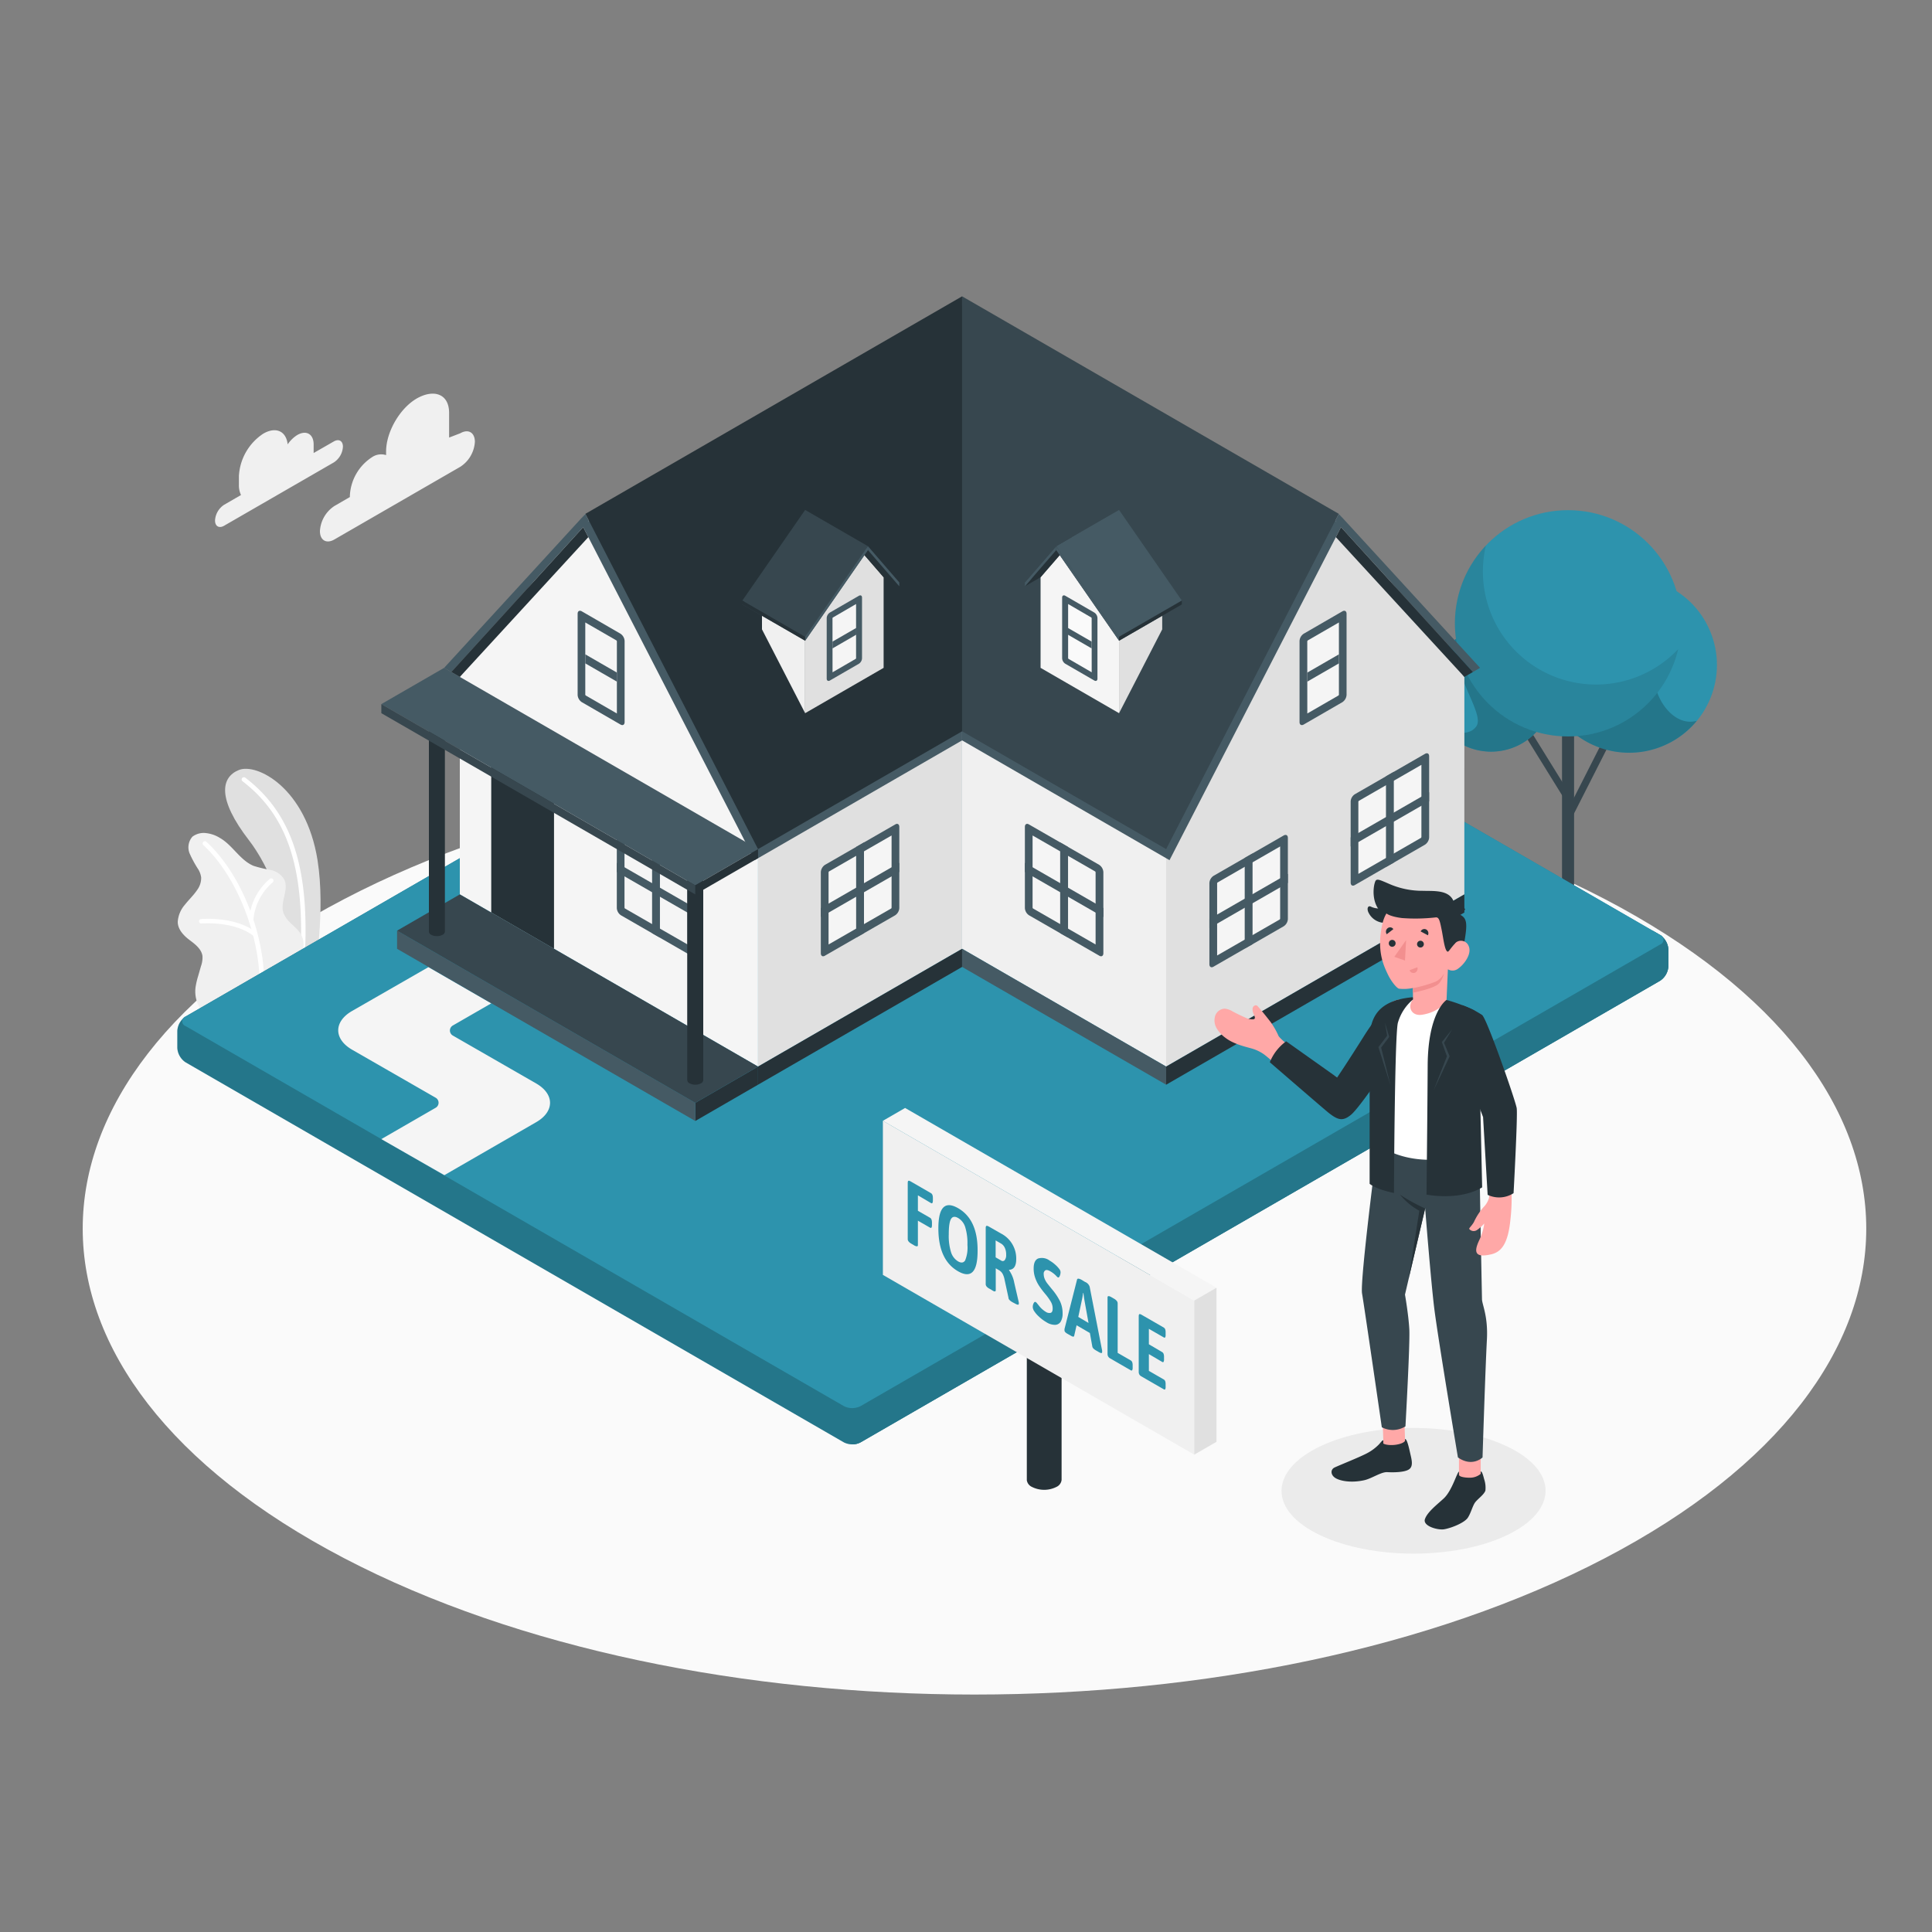 <svg xmlns="http://www.w3.org/2000/svg" viewBox="0 0 500 500"><rect x="0" y="0" width="500" height="500" fill="#808080" stroke="none"/><g id="freepik--Floor--inject-1--inject-2"><path d="M89,403.23c90.13,47.09,236.26,47.09,326.39,0s90.13-123.42,0-170.51-236.26-47.08-326.39,0S-1.12,356.15,89,403.23Z" style="fill:#fafafa"></path></g><g id="freepik--Shadow--inject-1--inject-2"><path d="M341.66,397.31c13.34,6.36,35,6.36,48.33,0s13.35-16.67,0-23-35-6.36-48.33,0S328.31,391,341.66,397.31Z" style="fill:#ebebeb"></path></g><g id="freepik--Plants--inject-1--inject-2"><path d="M75.6,254.79l5.87-3.35s2.81-15.5.71-28.83c-3-18.74-15.72-25.2-20.35-23.34s-5.73,7.41,2.64,18.24C69.41,223.9,75.76,237.4,75.6,254.79Z" style="fill:#e0e0e0"></path><path d="M78.26,249h0a.58.58,0,0,1-.55-.62C79,225,74.58,211.23,62.77,202.19a.58.58,0,0,1-.11-.82.6.6,0,0,1,.82-.11c12.15,9.3,16.75,23.42,15.36,47.19A.58.58,0,0,1,78.26,249Z" style="fill:#fff"></path><path d="M57.9,264.74c-.93.53-2.84-.63-3.57-1.12a8.81,8.81,0,0,1-2.94-3.38,8.21,8.21,0,0,1-.74-5,20.26,20.26,0,0,1,.63-2.64c.25-.86.49-1.72.74-2.57a6.61,6.61,0,0,0,.38-2.59c-.23-1.76-1.79-3-3.21-4.06S46,240.68,46,238.56a7.5,7.5,0,0,1,1.86-4.43c1-1.28,2.22-2.41,3.13-3.76a5.23,5.23,0,0,0,1.07-3.29,5.41,5.41,0,0,0-.72-2.05,29.45,29.45,0,0,1-2.25-4.12,4.17,4.17,0,0,1,.71-4.38,4.87,4.87,0,0,1,3.64-.91,8.5,8.5,0,0,1,3.39,1.19c3.36,1.87,5.28,5.85,8.84,7.29A36.77,36.77,0,0,0,70,225.15a5.3,5.3,0,0,1,3.55,2.44c1.31,2.61-1.12,5.83-.2,8.61.82,2.45,3.2,3.39,4.54,5.6a5.27,5.27,0,0,1,.63,3.22,15.31,15.31,0,0,1-1.36,5.43,38,38,0,0,1-3,4.89S58,264.66,57.9,264.74Z" style="fill:#f0f0f0"></path><path d="M67.5,259.78h-.07a.58.58,0,0,1-.51-.65c1.7-13.45-4.72-31.58-14.29-40.42a.58.58,0,1,1,.79-.85c10,9.21,16.43,27.41,14.66,41.42A.59.59,0,0,1,67.5,259.78Z" style="fill:#fff"></path><path d="M65.83,242.23a.57.57,0,0,1-.35-.12C60.37,238.28,52.23,239,52.15,239a.58.58,0,1,1-.11-1.16c.35,0,8.68-.75,14.14,3.35a.58.58,0,0,1,.11.82A.56.56,0,0,1,65.83,242.23Z" style="fill:#fff"></path><path d="M65,238.87h0a.6.6,0,0,1-.56-.61,15.31,15.31,0,0,1,5.4-10.82.58.58,0,1,1,.72.92,14.41,14.41,0,0,0-5,9.95A.59.59,0,0,1,65,238.87Z" style="fill:#fff"></path></g><g id="freepik--Tree--inject-1--inject-2"><rect x="399.58" y="200.5" width="22.76" height="1.86" transform="translate(45.33 476.71) rotate(-63.09)" style="fill:#37474f"></rect><rect x="399.47" y="188.3" width="1.86" height="19.08" transform="translate(-44.18 240.35) rotate(-31.76)" style="fill:#37474f"></rect><path d="M407.37,187.31v48.9a.8.8,0,0,1-.46.64,2.44,2.44,0,0,1-2.2,0,.78.78,0,0,1-.46-.64v-48.9Z" style="fill:#37474f"></path><circle cx="421.63" cy="172.09" r="22.71" transform="translate(-33.74 177.09) rotate(-22.83)" style="fill:#2D93AD"></circle><path d="M428.74,166.28c2.93-9.22,6.05-12.83,4.07-13.95a22.71,22.71,0,1,0,6.33,34.21C432.42,188.51,425,178.24,428.74,166.28Z" style="opacity:0.2"></path><circle cx="385.85" cy="178.52" r="15.96" transform="translate(-13.22 325.12) rotate(-45)" style="fill:#2D93AD"></circle><path d="M385.85,162.56a15.94,15.94,0,0,0-9.33,3c-.43,9.75,7.85,19.26,5.53,22.45s-8,1.24-10-1.48a16,16,0,1,0,13.8-24Z" style="fill:#2D93AD"></path><path d="M385.85,162.56a15.94,15.94,0,0,0-9.33,3c-.43,9.75,7.85,19.26,5.53,22.45s-8,1.24-10-1.48a16,16,0,1,0,13.8-24Z" style="opacity:0.2"></path><circle cx="405.81" cy="161.31" r="29.28" style="fill:#2D93AD"></circle><path d="M434.31,168a29.28,29.28,0,1,1-42.91-32.18,29.77,29.77,0,0,0-6.86,5.37,30,30,0,0,0-.77,6.69A29.27,29.27,0,0,0,434.31,168Z" style="opacity:0.1"></path></g><g id="freepik--House--inject-1--inject-2"><path d="M429.62,253.83,222.72,373.28a4.79,4.79,0,0,1-4.33,0L48.05,274.94a4.8,4.8,0,0,1-2.16-3.75v-4.38a4.78,4.78,0,0,1,2.16-3.75L255,143.6a4.79,4.79,0,0,1,4.33,0L429.62,242a4.8,4.8,0,0,1,2.16,3.75v4.38A4.8,4.8,0,0,1,429.62,253.83Z" style="fill:#2D93AD"></path><path d="M429.62,253.83,222.72,373.28a4.79,4.79,0,0,1-4.33,0L48.05,274.94a4.8,4.8,0,0,1-2.16-3.75v-4.38a4.78,4.78,0,0,1,2.16-3.75L255,143.6a4.79,4.79,0,0,1,4.33,0L429.62,242a4.8,4.8,0,0,1,2.16,3.75v4.38A4.8,4.8,0,0,1,429.62,253.83Z" style="opacity:0.2"></path><path d="M431.78,245.7a4.8,4.8,0,0,0-2.16-3.75l-1.9-1.09L220.55,360.46V373.8a4.37,4.37,0,0,0,2.16-.52l206.9-119.45a4.8,4.8,0,0,0,2.16-3.75Z" style="fill:#2D93AD;mix-blend-mode:multiply"></path><path d="M431.78,245.7a4.8,4.8,0,0,0-2.16-3.75l-1.9-1.09L220.55,360.46V373.8a4.37,4.37,0,0,0,2.16-.52l206.9-119.45a4.8,4.8,0,0,0,2.16-3.75Z" style="opacity:0.2;mix-blend-mode:multiply"></path><path d="M48.05,265.56,218.39,363.9a4.79,4.79,0,0,0,4.33,0l206.9-119.45a1.32,1.32,0,0,0,0-2.5L259.28,143.6a4.79,4.79,0,0,0-4.33,0L48.05,263.06A1.32,1.32,0,0,0,48.05,265.56Z" style="fill:#2D93AD"></path><path d="M138.78,290.41c4.76-2.75,4.76-7.25,0-10L117.19,268a1.5,1.5,0,0,1,0-2.6l9.94-5.73-16.25-9.38L91.1,261.65c-4.76,2.75-4.75,7.24,0,10l21.65,12.44a1.5,1.5,0,0,1,0,2.6L98.69,294.8,115,304.13Z" style="fill:#f5f5f5"></path><polygon points="196.18 219.75 248.99 189.26 248.99 245.55 196.18 276.03 196.18 219.75" style="fill:#e0e0e0"></polygon><path d="M231.66,213.38l-18.15,10.44a2.43,2.43,0,0,0-1.08,1.88v21c0,.69.49,1,1.08.62l18.15-10.44a2.39,2.39,0,0,0,1.08-1.88V214C232.74,213.31,232.26,213,231.66,213.38Z" style="fill:#455a64"></path><path d="M230.66,235.1a1.62,1.62,0,0,0,.08-.2V216.22l-16.23,9.33a1.62,1.62,0,0,0-.08.2v18.68Z" style="fill:#f5f5f5"></path><polygon points="232.74 223.3 212.43 235 212.43 237.34 232.74 225.65 232.74 223.3" style="fill:#455a64"></polygon><polygon points="223.6 218.01 223.6 241.51 221.57 242.64 221.57 219.19 223.6 218.01" style="fill:#455a64"></polygon><polygon points="196.18 276.03 196.18 280.72 248.99 250.24 248.99 245.55 196.18 276.03" style="fill:#263238"></polygon><polygon points="301.8 219.75 248.99 189.26 248.99 245.55 301.8 276.03 301.8 219.75" style="fill:#f0f0f0"></polygon><path d="M266.32,213.38l18.15,10.44a2.43,2.43,0,0,1,1.08,1.88v21c0,.69-.49,1-1.08.62l-18.15-10.44a2.39,2.39,0,0,1-1.08-1.88V214C265.24,213.31,265.72,213,266.32,213.38Z" style="fill:#455a64"></path><path d="M267.32,235.1s-.07-.14-.09-.2V216.22l16.23,9.33a1.62,1.62,0,0,1,.08.2v18.68Z" style="fill:#f5f5f5"></path><polygon points="265.24 223.3 285.55 235 285.55 237.34 265.24 225.65 265.24 223.3" style="fill:#455a64"></polygon><polygon points="274.37 218.01 274.37 241.51 276.41 242.64 276.41 219.19 274.37 218.01" style="fill:#455a64"></polygon><polygon points="301.8 276.03 301.8 280.72 248.99 250.24 248.99 245.55 301.8 276.03" style="fill:#455a64"></polygon><polygon points="301.8 219.75 346.48 132.98 378.98 175.19 378.97 231.47 301.8 276.03 301.8 219.75" style="fill:#e0e0e0"></polygon><path d="M332.22,216.22l-18.15,10.44a2.4,2.4,0,0,0-1.08,1.88v21c0,.69.48,1,1.08.63l18.15-10.45a2.39,2.39,0,0,0,1.08-1.87v-21C333.3,216.16,332.82,215.88,332.22,216.22Z" style="fill:#455a64"></path><path d="M331.22,237.94a1.62,1.62,0,0,0,.08-.2V219.06l-16.23,9.34a1.35,1.35,0,0,0-.08.19v18.69Z" style="fill:#f5f5f5"></path><polygon points="333.3 226.15 312.99 237.84 312.99 240.19 333.3 228.5 333.3 226.15" style="fill:#455a64"></polygon><polygon points="324.16 220.86 324.16 244.36 322.13 245.48 322.13 222.03 324.16 220.86" style="fill:#455a64"></polygon><path d="M368.78,195.1l-18.15,10.45a2.37,2.37,0,0,0-1.08,1.87v21c0,.69.48,1,1.08.63l18.14-10.44a2.41,2.41,0,0,0,1.09-1.88v-21C369.86,195,369.37,194.76,368.78,195.1Z" style="fill:#455a64"></path><path d="M367.78,216.82a1.14,1.14,0,0,0,.08-.2V197.94l-16.23,9.34s-.07.13-.09.2v18.68Z" style="fill:#f5f5f5"></path><polygon points="369.86 205.03 349.55 216.72 349.55 219.07 369.86 207.38 369.86 205.03" style="fill:#455a64"></polygon><polygon points="360.72 199.74 360.72 223.24 358.69 224.36 358.69 200.91 360.72 199.74" style="fill:#455a64"></polygon><path d="M337.41,164l10-5.79c.59-.34,1.08-.06,1.08.63v21a2.43,2.43,0,0,1-1.08,1.88l-10,5.78c-.6.35-1.09.07-1.09-.62v-21A2.41,2.41,0,0,1,337.41,164Z" style="fill:#455a64"></path><path d="M338.32,165.92l.13-.18,8.06-4.65v18.74a1.1,1.1,0,0,1-.13.17l-8.05,4.65Z" style="fill:#f5f5f5"></path><polygon points="346.51 169.34 338.32 174.07 338.32 176.41 346.51 171.68 346.51 169.34" style="fill:#455a64"></polygon><polygon points="301.8 276.03 378.97 231.47 378.98 236.16 301.8 280.72 301.8 276.03" style="fill:#263238"></polygon><polygon points="196.18 219.75 151.5 132.98 119 175.19 119 231.47 196.18 276.03 196.18 219.75" style="fill:#f5f5f5"></polygon><polygon points="127.13 236.16 127.13 193.95 143.38 203.33 143.38 245.55 127.13 236.16" style="fill:#263238"></polygon><path d="M160.71,213.38l18.14,10.44a2.41,2.41,0,0,1,1.09,1.88v21c0,.69-.49,1-1.09.62l-18.14-10.44a2.39,2.39,0,0,1-1.08-1.88V214C159.62,213.31,160.11,213,160.71,213.38Z" style="fill:#455a64"></path><path d="M161.71,235.1a1.37,1.37,0,0,1-.09-.2V216.22l16.23,9.33a1.37,1.37,0,0,1,.09.2v18.68Z" style="fill:#f5f5f5"></path><polygon points="159.62 223.3 179.94 235 179.94 237.34 159.62 225.65 159.62 223.3" style="fill:#455a64"></polygon><polygon points="168.76 218.01 168.76 241.51 170.79 242.64 170.79 219.19 168.76 218.01" style="fill:#455a64"></polygon><path d="M160.57,164l-10-5.79c-.6-.34-1.08-.06-1.08.63v21a2.4,2.4,0,0,0,1.08,1.88l10,5.78c.6.35,1.08.07,1.08-.62v-21A2.4,2.4,0,0,0,160.57,164Z" style="fill:#455a64"></path><path d="M159.65,165.92l-.12-.18-8.06-4.65v18.74a1.1,1.1,0,0,0,.13.17l8.05,4.65Z" style="fill:#f5f5f5"></path><polygon points="151.47 169.34 159.66 174.07 159.66 176.41 151.47 171.68 151.47 169.34" style="fill:#455a64"></polygon><polygon points="302.67 222.61 248.99 191.61 248.99 79.03 347.35 135.84 302.67 222.61" style="fill:#455a64"></polygon><polygon points="346.48 132.98 345.55 134.78 381.18 173.92 383.04 172.84 346.48 132.98" style="fill:#455a64"></polygon><polygon points="381.18 173.92 378.98 175.19 345.72 139.01 347.05 136.43 381.18 173.92" style="fill:#263238"></polygon><polygon points="301.8 219.75 248.99 189.26 248.99 76.69 346.48 132.98 301.8 219.75" style="fill:#37474f"></polygon><polygon points="195.31 222.61 248.99 191.61 248.99 79.03 150.63 135.84 195.31 222.61" style="fill:#455a64"></polygon><polygon points="151.5 132.98 152.43 134.78 116.8 173.92 114.94 172.84 151.5 132.98" style="fill:#455a64"></polygon><polygon points="116.8 173.92 119 175.19 152.26 139.01 150.93 136.43 116.8 173.92" style="fill:#263238"></polygon><polygon points="196.18 219.75 248.99 189.26 248.99 76.69 151.5 132.98 196.18 219.75" style="fill:#263238"></polygon><polygon points="197.2 162.88 208.37 184.57 208.37 161.12 197.2 154.67 197.2 162.88" style="fill:#f0f0f0"></polygon><polygon points="208.37 161.12 220.55 140.01 228.68 149.39 228.68 172.84 208.37 184.57 208.37 161.12" style="fill:#e0e0e0"></polygon><path d="M214.77,158.53l7.51-4.34c.45-.26.81-.05.81.47v15.72a1.79,1.79,0,0,1-.81,1.4l-7.51,4.34c-.45.26-.82,0-.82-.46V159.94A1.8,1.8,0,0,1,214.77,158.53Z" style="fill:#455a64"></path><path d="M215.45,159.94s.07-.1.1-.13l6-3.49v14.06l-.09.13-6,3.48Z" style="fill:#f5f5f5"></path><polygon points="221.59 162.51 215.45 166.05 215.45 167.81 221.59 164.26 221.59 162.51" style="fill:#455a64"></polygon><polygon points="220.55 140.01 224.62 142.36 232.74 151.74 228.68 149.39 220.55 140.01" style="fill:#263238"></polygon><polygon points="220.55 139.01 224.62 141.35 232.74 150.74 228.68 148.39 220.55 139.01" style="fill:#263238"></polygon><polygon points="224.62 142.36 208.37 165.81 192.12 156.43 208.37 132.97 224.62 142.36" style="fill:#37474f"></polygon><polygon points="224.62 141.35 208.37 164.81 192.12 155.43 208.37 131.97 224.62 141.35" style="fill:#37474f"></polygon><polygon points="224.62 141.35 224.62 142.36 232.74 151.74 232.74 150.74 224.62 141.35" style="fill:#455a64"></polygon><polygon points="224.62 141.35 208.37 164.81 208.37 165.81 224.62 142.36 224.62 141.35" style="fill:#455a64"></polygon><polygon points="192.12 155.43 192.12 156.43 208.37 165.81 208.37 164.81 192.12 155.43" style="fill:#263238"></polygon><polygon points="300.78 162.88 289.61 184.57 289.61 161.12 300.78 154.67 300.78 162.88" style="fill:#e0e0e0"></polygon><polygon points="289.61 161.12 277.42 140.01 269.3 149.39 269.3 172.84 289.61 184.57 289.61 161.12" style="fill:#f5f5f5"></polygon><path d="M283.21,158.53l-7.51-4.34c-.45-.26-.82-.05-.82.47v15.72a1.8,1.8,0,0,0,.82,1.4l7.51,4.34c.45.26.81,0,.81-.46V159.94A1.79,1.79,0,0,0,283.21,158.53Z" style="fill:#455a64"></path><path d="M282.52,159.94a1.06,1.06,0,0,0-.09-.13l-6-3.49v14.06a1,1,0,0,1,.1.13l6,3.48Z" style="fill:#fafafa"></path><polygon points="276.38 162.51 282.52 166.05 282.52 167.81 276.38 164.26 276.38 162.51" style="fill:#455a64"></polygon><polygon points="277.42 140.01 273.36 142.36 265.24 151.74 269.3 149.39 277.42 140.01" style="fill:#263238"></polygon><polygon points="277.42 139.01 273.36 141.35 265.24 150.74 269.3 148.39 277.42 139.01" style="fill:#263238"></polygon><polygon points="273.36 142.36 289.61 165.81 305.86 156.43 289.61 132.97 273.36 142.36" style="fill:#37474f"></polygon><polygon points="273.36 141.35 289.61 164.81 305.86 155.43 289.61 131.97 273.36 141.35" style="fill:#455a64"></polygon><polygon points="273.36 141.35 273.36 142.36 265.24 151.74 265.24 150.74 273.36 141.35" style="fill:#455a64"></polygon><polygon points="273.36 141.35 289.61 164.81 289.61 165.81 273.36 142.36 273.36 141.35" style="fill:#455a64"></polygon><polygon points="305.86 155.43 305.86 156.43 289.61 165.81 289.61 164.81 305.86 155.43" style="fill:#263238"></polygon><polygon points="196.18 276.03 179.94 285.42 179.94 290.11 196.18 280.72 196.18 276.03" style="fill:#263238"></polygon><polygon points="179.94 285.42 102.76 240.85 102.76 245.55 179.94 290.11 179.94 285.42" style="fill:#455a64"></polygon><polygon points="119 231.47 102.76 240.85 179.94 285.42 196.18 276.03 119 231.47" style="fill:#37474f"></polygon><path d="M177.87,279.55a1,1,0,0,0,.6.82,3.22,3.22,0,0,0,2.93,0,1,1,0,0,0,.6-.82h0v-58h-4.15v58Z" style="fill:#263238"></path><path d="M111,241.1a1,1,0,0,0,.61.83,3.26,3.26,0,0,0,2.92,0,1,1,0,0,0,.61-.83h0V183.15H111V241.1Z" style="fill:#263238"></path><polygon points="196.18 219.75 114.94 172.84 98.69 182.22 179.93 229.13 196.18 219.75" style="fill:#455a64"></polygon><polygon points="179.93 229.13 179.93 231.47 196.18 222.09 196.18 219.75 179.93 229.13" style="fill:#263238"></polygon><polygon points="179.93 229.13 98.69 182.22 98.69 184.57 179.93 231.47 179.93 229.13" style="fill:#37474f"></polygon></g><g id="freepik--for-sale--inject-1--inject-2"><path d="M265.73,383a2.27,2.27,0,0,0,1.31,1.8,7.05,7.05,0,0,0,6.39,0,2.27,2.27,0,0,0,1.31-1.8h0V317.19h-9V383Z" style="fill:#263238"></path><polygon points="228.49 329.94 228.49 290.06 309.07 336.58 309.07 376.46 228.49 329.94" style="fill:#f0f0f0"></polygon><polygon points="228.49 290.06 234.24 286.74 314.83 333.26 309.07 336.58 228.49 290.06" style="fill:#f5f5f5"></polygon><polygon points="314.83 333.26 314.83 373.14 309.07 376.46 309.07 336.58 314.83 333.26" style="fill:#e0e0e0"></polygon><path d="M234.92,320.69V306.16c0-.3.05-.49.16-.56s.28,0,.51.1l5.35,3.09c.33.19.49.61.49,1.27v.59c0,.65-.16.89-.49.7l-3.39-2v4l3.15,1.81c.33.19.49.62.49,1.27v.6c0,.65-.16.88-.49.69l-3.15-1.81v6.28c0,.23-.08.35-.23.36a1.58,1.58,0,0,1-.78-.28l-.61-.36C235.26,321.54,234.92,321.13,234.92,320.69Z" style="fill:#2D93AD"></path><path d="M242.85,317.87q0-8.13,5.11-5.19T253,323.75q0,8.17-5.08,5.24T242.85,317.87Zm6.93,8.32a8.72,8.72,0,0,0,.59-4,14.16,14.16,0,0,0-.58-4.64,4.16,4.16,0,0,0-1.81-2.32c-.83-.48-1.45-.41-1.84.21s-.6,1.94-.6,4a14.13,14.13,0,0,0,.6,4.67,4.23,4.23,0,0,0,1.84,2.35C248.78,326.91,249.38,326.82,249.78,326.19Z" style="fill:#2D93AD"></path><path d="M255.1,332.34V317.81c0-.29.05-.47.17-.54s.28,0,.52.09L259,319.2a7.27,7.27,0,0,1,4,6.64q0,2.71-1.86,2.79v.09a8.3,8.3,0,0,1,1.35,3.26l1.18,5.1a.85.85,0,0,1,0,.17.47.47,0,0,1,0,.16c0,.35-.35.32-1.06-.09L262,337c-.62-.36-1-.73-1-1.12l-1.08-5a4.81,4.81,0,0,0-.55-1.39,2.67,2.67,0,0,0-.94-.83l-.73-.43v5.65c0,.44-.35.46-1,0l-.53-.31C255.44,333.2,255.1,332.78,255.1,332.34Zm4-6.11a.68.68,0,0,0,.91-.09,2.11,2.11,0,0,0,.38-1.43,3.93,3.93,0,0,0-.37-1.82,2.45,2.45,0,0,0-1-1.09l-1.35-.78v4.38Z" style="fill:#2D93AD"></path><path d="M268.92,340.78a7.4,7.4,0,0,1-1.4-1.66,4.24,4.24,0,0,1-.18-.46,1.27,1.27,0,0,1-.06-.41,2.07,2.07,0,0,1,.24-1q.24-.45.54-.27a1.61,1.61,0,0,1,.39.4c.17.21.28.35.34.41a6.41,6.41,0,0,0,1.84,1.7,1.66,1.66,0,0,0,1.27.28c.35-.1.53-.48.53-1.12a3.4,3.4,0,0,0-.47-1.75,14.54,14.54,0,0,0-1.43-2,23.23,23.23,0,0,1-1.65-2.19,9.35,9.35,0,0,1-1-2.09,7.19,7.19,0,0,1-.37-2.35c0-1.37.38-2.23,1.15-2.57a3.35,3.35,0,0,1,3,.55,8.31,8.31,0,0,1,1.38,1,7.55,7.55,0,0,1,1.15,1.23,1.33,1.33,0,0,1,.28.77,2.54,2.54,0,0,1-.22,1c-.15.32-.31.43-.5.33a2.94,2.94,0,0,1-.45-.43A6.81,6.81,0,0,0,271.8,329q-.84-.48-1.26-.24a1,1,0,0,0-.43.94,3.27,3.27,0,0,0,.27,1.31,5.17,5.17,0,0,0,.61,1.07c.23.3.65.82,1.26,1.57a15.69,15.69,0,0,1,2.08,3.11,7.27,7.27,0,0,1,.67,3.14,4.08,4.08,0,0,1-.48,2.12,1.73,1.73,0,0,1-1.45.85,4.13,4.13,0,0,1-2.3-.71A10.1,10.1,0,0,1,268.92,340.78Z" style="fill:#2D93AD"></path><path d="M275.49,344.32c0-.05,0-.17,0-.37l3.25-12.79c.08-.33.43-.32,1.07,0l1,.6A2,2,0,0,1,282,333l3.23,16.53c0,.23,0,.36,0,.41,0,.3-.27.3-.81,0l-.8-.46c-.56-.33-.87-.65-.93-1l-.63-3.5-3.44-2-.63,2.76c-.06.26-.34.24-.86-.06l-.79-.45Q275.49,344.77,275.49,344.32Zm6.22-1.94-1.07-5.94c-.09-.54-.17-1.13-.24-1.76l-.1-.06c-.07.56-.15,1.05-.24,1.49l-1,4.71Z" style="fill:#2D93AD"></path><path d="M286.79,351.06a1.49,1.49,0,0,1-.16-.75V335.79c0-.44.34-.47,1-.08l.61.35a2.6,2.6,0,0,1,.77.61,1,1,0,0,1,.24.64v12.81l3.36,1.94a.88.88,0,0,1,.4.47,2.27,2.27,0,0,1,.12.81v.59a1.32,1.32,0,0,1-.12.68c-.08.11-.21.12-.4,0l-5.32-3.07A1.42,1.42,0,0,1,286.79,351.06Z" style="fill:#2D93AD"></path><path d="M294.86,355.72a1.49,1.49,0,0,1-.16-.75v-14.3c0-.3.05-.49.16-.56s.28,0,.51.11l5.78,3.33a1,1,0,0,1,.4.47,2.33,2.33,0,0,1,.11.81v.6a1.32,1.32,0,0,1-.11.67c-.08.11-.22.12-.4,0l-3.82-2.2v4l3.4,2a.86.86,0,0,1,.4.46,2.31,2.31,0,0,1,.12.81v.6a1.27,1.27,0,0,1-.12.67c-.08.12-.21.12-.4,0l-3.4-2v4.34l3.84,2.22a.83.83,0,0,1,.38.44,2.28,2.28,0,0,1,.11.82v.6a1.27,1.27,0,0,1-.11.68c-.08.11-.21.11-.38,0l-5.8-3.34A1.42,1.42,0,0,1,294.86,355.72Z" style="fill:#2D93AD"></path></g><g id="freepik--Clouds--inject-1--inject-2"><path d="M119.12,112.13l-2.89,1.11v-6.36c0-5-4-6.26-8.39-3.74h0c-4.37,2.53-7.92,8.66-7.92,13.71v.93a4.21,4.21,0,0,0-3.67.56h0a12.58,12.58,0,0,0-5.7,9.87v.42l-4,2.32a8.31,8.31,0,0,0-3.75,6.5c0,2.39,1.68,3.36,3.75,2.16l32.6-18.82a8.28,8.28,0,0,0,3.75-6.49C122.87,111.91,121.19,110.94,119.12,112.13Z" style="fill:#f0f0f0"></path><path d="M86.4,114.24l-5.23,3c0-.23,0-.47,0-.69v-1.52c0-2.7-1.9-3.8-4.24-2.45A8.41,8.41,0,0,0,74.45,115c-.38-3.4-3-4.66-6.28-2.79a14,14,0,0,0-6.34,11v2.27a5.86,5.86,0,0,0,.54,2.63L58,130.64a5.2,5.2,0,0,0-2.35,4.06c0,1.5,1.06,2.11,2.35,1.36L86.4,119.67a5.19,5.19,0,0,0,2.35-4.07C88.75,114.1,87.7,113.5,86.4,114.24Z" style="fill:#f0f0f0"></path></g><g id="freepik--Character--inject-1--inject-2"><rect x="377.58" y="376.23" width="5.63" height="8.2" style="fill:#ffa8a7"></rect><rect x="357.91" y="366.18" width="5.63" height="8.2" transform="translate(-12.51 12.62) rotate(-1.97)" style="fill:#ffa8a7"></rect><path d="M382.84,296.17c0,5.37.7,40.16.7,40.16.13,1.55,1.58,4.41,1.27,10.35-.43,8.07-1.13,30.5-1.13,30.5s-2.64,2.62-6.37,0c0,0-5.1-30.47-6.11-38.47-.88-7-2.37-26-2.37-26l-5.22,22.33s.92,5.25,1.12,9-1,25.1-1,25.1a6.13,6.13,0,0,1-6.12.23s-4.53-31.26-5.11-34.61,4-38.59,4-38.59Z" style="fill:#37474f"></path><path d="M362.37,258.66c-2.31.27-4.15,1.52-7.5,7.22-2.68,4.56-8.28,13.3-8.28,13.3-.52-.4-12.92-7.61-15.67-11a20.62,20.62,0,0,0-2.07-3.66c-1.06-1.37-2.14-2.72-3.26-4a1.48,1.48,0,0,0-.29-.27c-.41-.24-1,.12-1.1.58a2.34,2.34,0,0,0,.16,1.4c.2.6.8,1.43,0,1.57a4,4,0,0,1-2.11-.47c-1.08-.46-2.14-1-3.18-1.53a4.84,4.84,0,0,0-2.12-.76,2.73,2.73,0,0,0-2.47,1.88,4,4,0,0,0,.39,3.2,8.07,8.07,0,0,0,2.23,2.43c1.89,1.47,4.41,2.15,6.71,2.76a10.42,10.42,0,0,1,3.24,1.51c1.83,1.28,11.46,10.23,15.91,13.73,2.12,1.67,5.14,2.6,7.56.15s12.13-15.4,12.13-15.4l6.11-12.09A28,28,0,0,0,362.37,258.66Z" style="fill:#ffa8a7"></path><path d="M361.67,258.78c-1.63.59-4.59,2.83-8.73,9.43s-6.88,10.64-6.88,10.64l-13.2-9.36a12.32,12.32,0,0,0-4.23,5.42s14.09,12.19,15.2,13.07c2.44,1.93,3.71,2.29,5.87.47s9.35-12.51,9.35-12.51Z" style="fill:#263238"></path><path d="M374.36,258.92l.08,0a11.16,11.16,0,0,1,8.4,10.86v26.37c-3.95,4.29-17.72,6.29-26.34,0V268.71c0-4.39,2.44-9.66,9.17-10Z" style="fill:#fff"></path><path d="M376.26,236.47a3,3,0,0,1,2.48.87c1.07,1.09.85,3.11,0,7.75l-3.29.38Z" style="fill:#263238"></path><path d="M357,235.12a5.07,5.07,0,0,1-2.06-.41c-1-.59-1.28.56-.72,1.56a4.71,4.71,0,0,0,3.82,2.55c0-.14.95-2.57.95-2.57Z" style="fill:#263238"></path><path d="M374.71,245.47c.49.29,1.19-.65,1.8-1.28a2.12,2.12,0,0,1,3.55.58c1,2.11-1.27,4.91-2.61,5.84a2.35,2.35,0,0,1-2.74.24l-.35,8.07s-1.64,3-6.37,3.7c-2.65.4-3.88-2-2.32-4v-2.93a11.26,11.26,0,0,1-3.61.18c-.62-.16-2.09-1.94-3-3.94-1.07-2.24-2.85-6.21-1.27-12.94,1.7-7.22,9.46-7.44,14.09-4.53S374.71,245.47,374.71,245.47Z" style="fill:#ffa8a7"></path><path d="M374.71,246.29c.25,0,1.19-1.55,1.8-2.1.84-.77-.25-7.72-.25-7.72s.85-2.64-.81-4.39-4.91-1.46-7.27-1.54a21.26,21.26,0,0,1-8.45-1.7c-3.36-1.45-3.61-1.63-4-.15s-.58,4.85,1.43,7.11l1.66.61s.9.8,4,1.18a46.64,46.64,0,0,0,8.68-.16c.91-.13,1.1.75,1.59,3.16C373.53,242.7,373.89,246.28,374.71,246.29Z" style="fill:#263238"></path><path d="M376.26,237l2.95-1.59a1.63,1.63,0,0,0-2.24-.74A1.77,1.77,0,0,0,376.26,237Z" style="fill:#263238"></path><path d="M365.68,255.73a34.31,34.31,0,0,0,5.92-1.7,5.11,5.11,0,0,0,2.12-2.1,7,7,0,0,1-1.21,2.48c-1.12,1.43-6.83,2.49-6.83,2.49Z" style="fill:#f28f8f"></path><path d="M366.73,244.37a.88.88,0,1,0,.88-.91A.89.89,0,0,0,366.73,244.37Z" style="fill:#263238"></path><path d="M367.66,241.05l1.88,1a1.14,1.14,0,0,0-.43-1.5A1.06,1.06,0,0,0,367.66,241.05Z" style="fill:#263238"></path><path d="M366.8,250.33l-2,.76a1.05,1.05,0,0,0,1.36.66A1.13,1.13,0,0,0,366.8,250.33Z" style="fill:#f28f8f"></path><path d="M358.89,241.78l1.71-1.32a1,1,0,0,0-1.49-.23A1.14,1.14,0,0,0,358.89,241.78Z" style="fill:#263238"></path><path d="M359.42,244.12a.89.89,0,0,0,.88.91.9.9,0,0,0,.88-.91.88.88,0,1,0-1.76,0Z" style="fill:#263238"></path><polygon points="363.9 243.29 363.61 248.58 360.85 247.63 363.9 243.29" style="fill:#f28f8f"></polygon><path d="M377.58,381.65v-.8c-.54.23-1.79,5-4,7-1.77,1.62-4.2,3.49-4.81,5.3s3.37,2.91,5,2.62c1.93-.34,5.27-1.7,6.11-3s1.23-3.11,1.92-4,2.25-1.95,2.62-3a6.88,6.88,0,0,0-.32-2.95c-.26-1-.55-2.1-.89-2v.61a4.36,4.36,0,0,1-2.81,1C379.57,382.45,377.57,382.28,377.58,381.65Z" style="fill:#263238"></path><path d="M358,372.74c-.3,0-.53.42-1.18,1.12a12.35,12.35,0,0,1-3.31,2.38c-2.11,1.06-6.21,2.68-8.07,3.52-1.16.52-1.1,1.92.1,2.71s4.09,1.38,7.56.6c1.89-.42,4.36-2.17,5.92-2.08s4.47.07,5.63-.72.69-2.49.36-3.94-.86-4-1.39-3.91l0,.49c-.68,1-4.13,1.45-5.61.69Z" style="fill:#263238"></path><path d="M368.83,312.75a44.61,44.61,0,0,1-6.51-3.58,16.88,16.88,0,0,0,5,4.17l-2.73,17.44Z" style="fill:#263238"></path><path d="M365.68,258.67a12.24,12.24,0,0,0-3.92,6.07c-.84,3.62-1,44-1,44s-4.29-.8-6.3-2.37V269.47c0-5.05,1.22-10.55,11.18-11.39Z" style="fill:#263238"></path><path d="M374.36,258.78s-4.82,3.06-4.88,17.06c-.06,12.1-.3,33.32-.3,33.32s8.4,1.71,14.4-1.87c0,0-.68-30.31-.79-34.86-.13-5.2,1.39-9.62-1.54-11.09A44.49,44.49,0,0,0,374.36,258.78Z" style="fill:#263238"></path><path d="M391.19,308.49l-5.78-1c0,1,0,1.82-.05,2.52a5.59,5.59,0,0,1-1.43,2.41,15.67,15.67,0,0,0-2.49,3.86c-.66,1.14-1.36,1.55-1.17,1.82a1.5,1.5,0,0,0,2,.21,10.06,10.06,0,0,0,1.85-1.67,13.83,13.83,0,0,1-1.27,4.27c-1.48,3.09-1.19,4.7,3.06,3.71,2.67-.62,4.39-2.78,5-9.12A48.72,48.72,0,0,0,391.19,308.49Z" style="fill:#ffa8a7"></path><path d="M378.47,260.15a23.47,23.47,0,0,1,5.1,2.53c1.27,1,8.66,22.21,8.95,24.11s-.81,22-.81,22a6.87,6.87,0,0,1-6.71.43l-1.18-20.12L378,273.85S375.06,265.59,378.47,260.15Z" style="fill:#263238"></path><polygon points="375.77 266.44 373.15 269.68 374.46 273.37 371.02 282.19 375.17 273.37 373.72 269.89 375.77 266.44" style="fill:#37474f"></polygon><polygon points="358.43 264.69 358.99 268.04 356.73 271 359.88 280.93 357.44 271.11 359.53 268.35 358.43 264.69" style="fill:#37474f"></polygon></g></svg>
